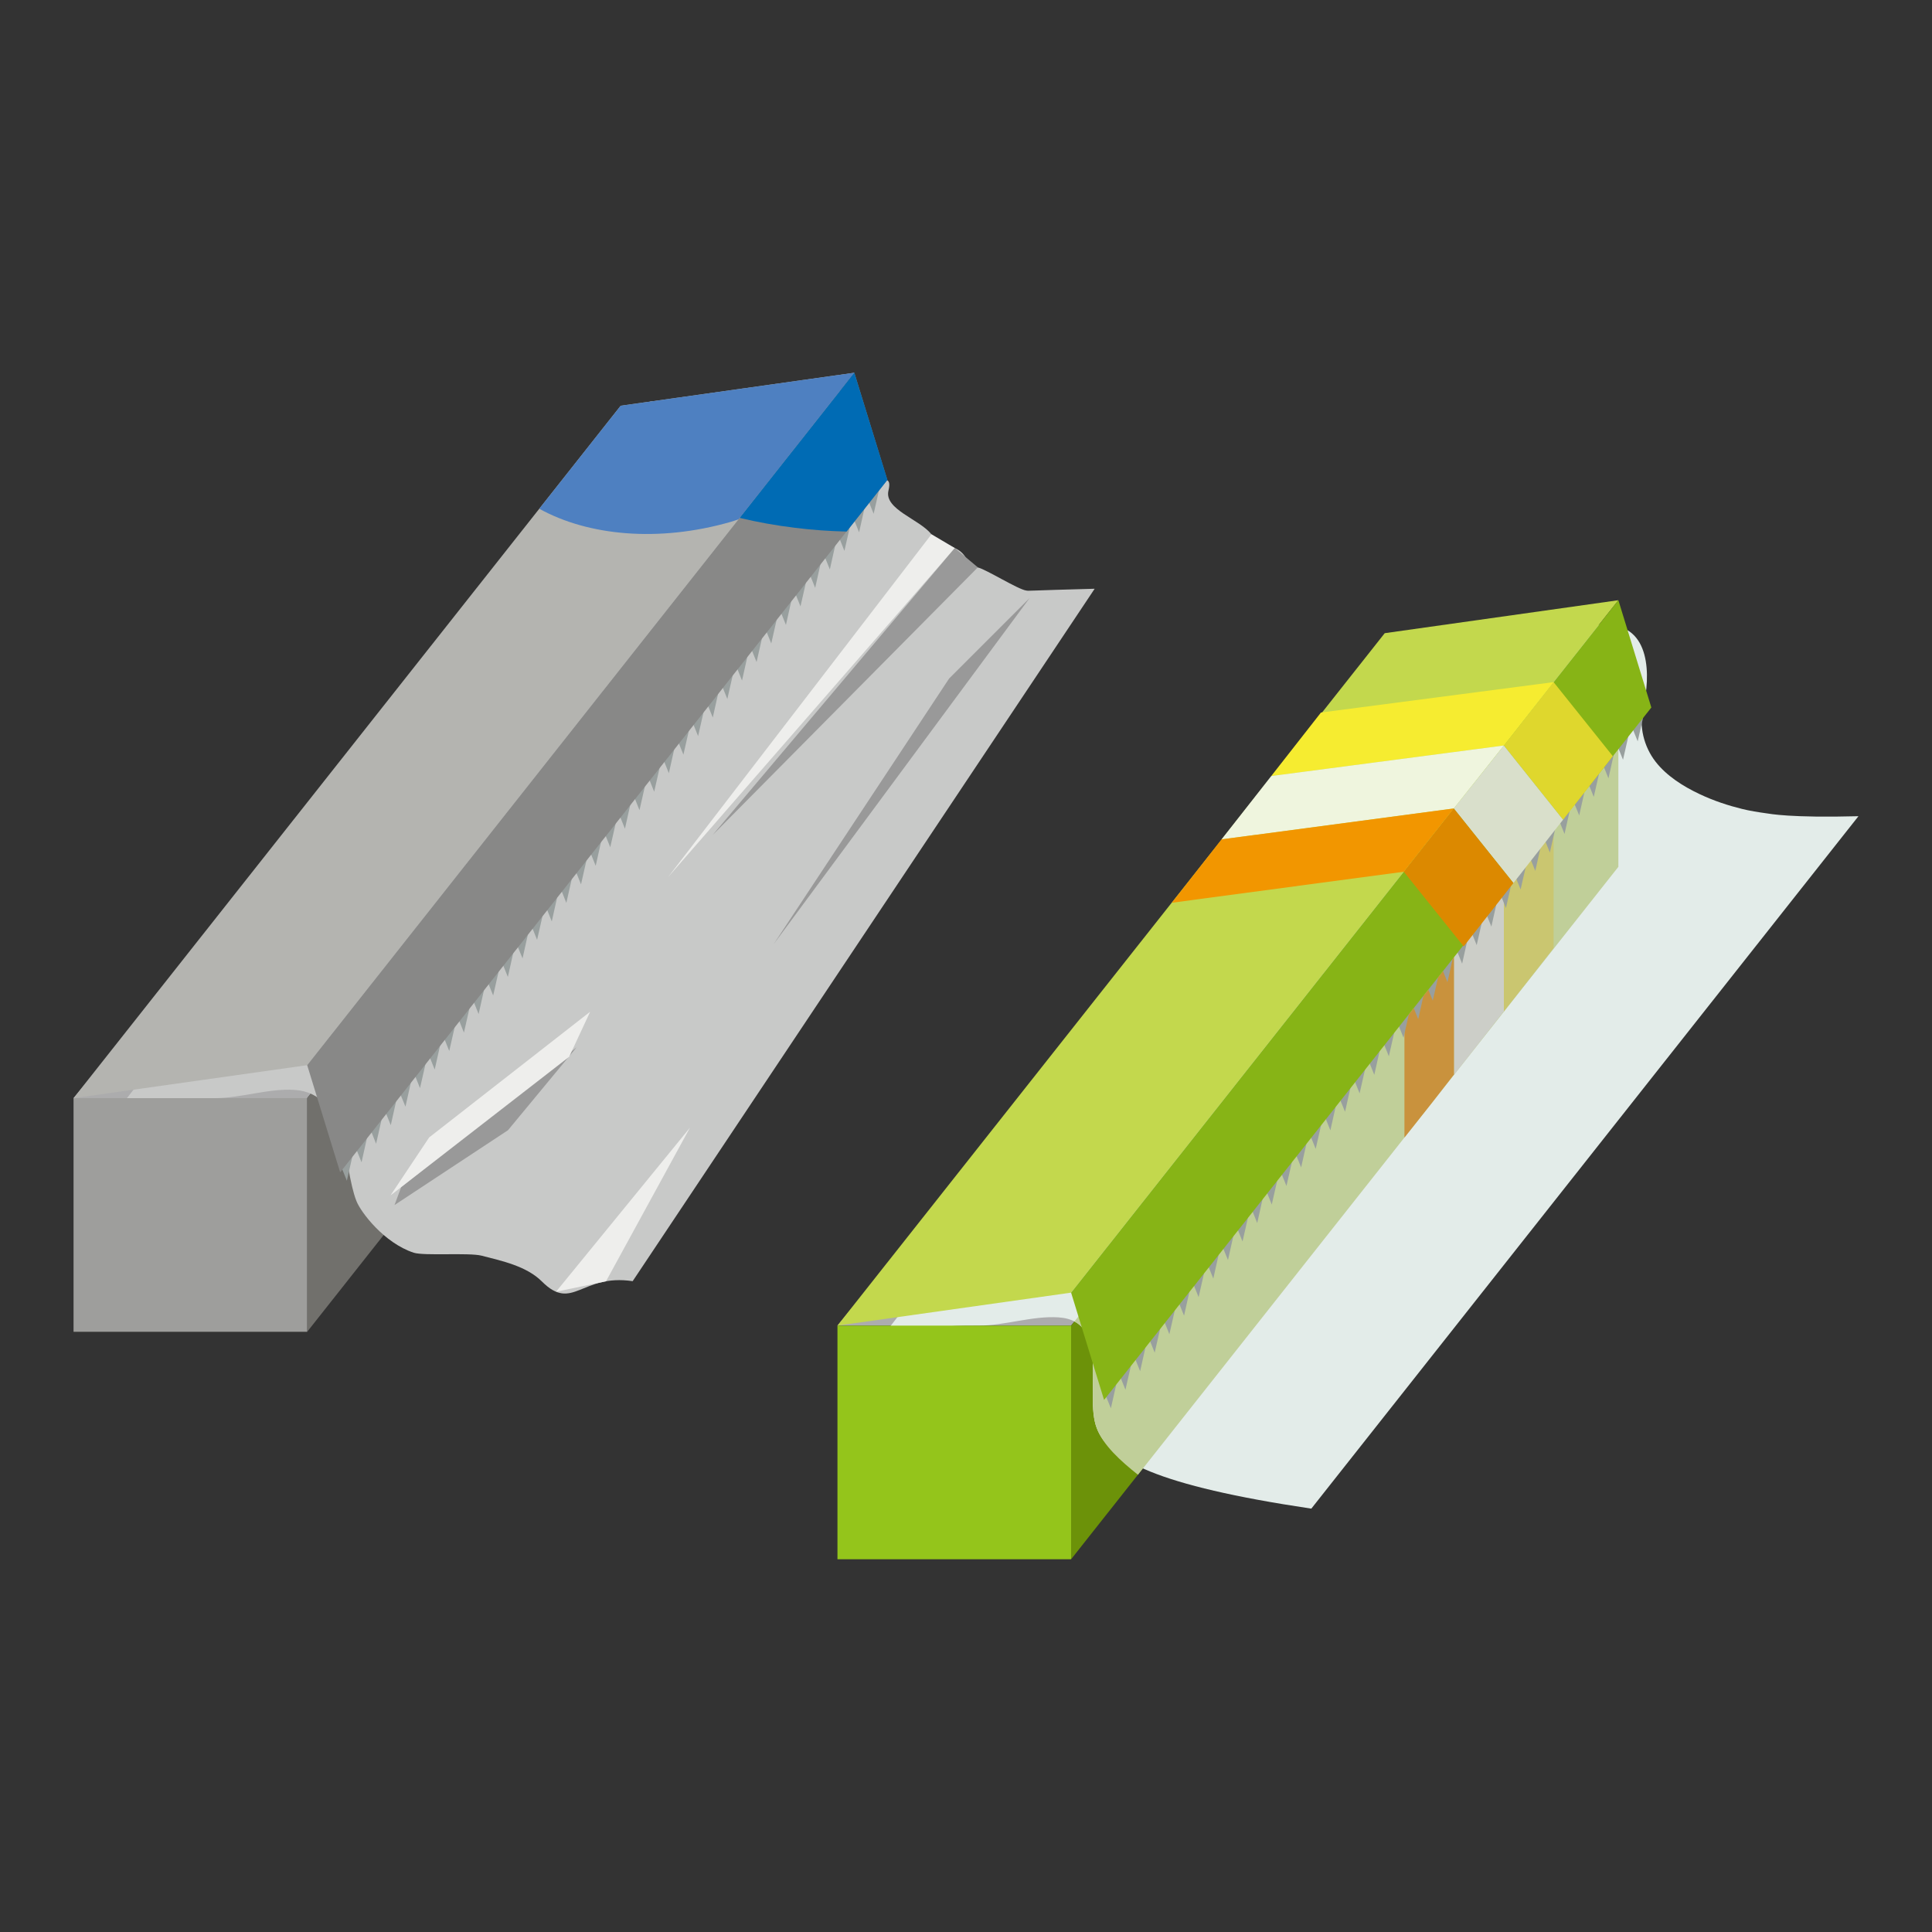 <?xml version="1.0" encoding="utf-8"?>
<!-- Generator: Adobe Illustrator 23.0.2, SVG Export Plug-In . SVG Version: 6.00 Build 0)  -->
<svg version="1.1" id="レイヤー_1" xmlns="http://www.w3.org/2000/svg" xmlns:xlink="http://www.w3.org/1999/xlink" x="0px"
	 y="0px" viewBox="0 0 150 150" style="enable-background:new 0 0 150 150;" xml:space="preserve">
<rect x="0" y="0" width="150" height="150" fill="#333333" stroke="none"/>
<style type="text/css">
	.st0{fill:#ACACAD;}
	.st1{fill:#71706C;}
	.st2{fill:#C8C9C8;}
	.st3{fill:#B4B4B0;}
	.st4{fill:#9E9E9C;}
	.st5{fill:#DFD72D;}
	.st6{fill:#D9DFCB;}
	.st7{fill:#989F9E;}
	.st8{fill:#888887;}
	.st9{fill:#4E80C1;}
	.st10{fill:#006BB4;}
	.st11{fill:#999999;}
	.st12{fill:#EEEEEC;}
	.st13{fill:#6C9209;}
	.st14{fill:#E3ECE9;}
	.st15{fill:#C0CF99;}
	.st16{fill:#C3D84D;}
	.st17{fill:#94C51B;}
	.st18{fill:#C9923D;}
	.st19{fill:#CCCEC8;}
	.st20{fill:#CAC670;}
	.st21{fill:#87B416;}
	.st22{fill:#DC8900;}
	.st23{fill:#F6EC30;}
	.st24{fill:#EFF5DE;}
	.st25{fill:#F29600;}
</style>
<g>
	<g>
		<g>
			<polygon class="st0" points="23.85,85.26 5.71,85.26 50.5,31.17 66.33,31.5 			"/>
			<polygon class="st1" points="66.33,31.5 66.33,49.64 23.85,103.4 23.85,85.26 			"/>
			<g>
				<path class="st2" d="M74.13,42.55c-1.35-0.63-0.98,0-1.82-1.07c-0.91-1.17-3.68-1.93-3.33-3.39c0.57-2.41-2.8,1.95-3.56-7.23
					c-0.17-2.04-4.09,0-6.13,0c-2.84,0-5.69,0-8.53,1.62L7.26,88.61c2.59-3.36,6.61-3.35,9.41-3.35c2.05,0,4.15-0.77,6.2-0.64
					c4.16,0.27,3.76,5.97,4.8,8.62c0.33,0.86,2.14,3.26,4.45,4.02c0.8,0.26,4.28-0.02,5.27,0.23c1.59,0.41,3.49,0.81,4.69,2.01
					c2.38,2.38,3.07-0.63,7.04-0.03l35.87-53.76c-5.31,0.14-5.08,0.18-5.31,0.14c-0.65-0.09-3.11-1.64-3.75-1.79
					C74.9,43.8,75.22,43.05,74.13,42.55z"/>
			</g>
			<polygon class="st3" points="66.33,28.94 48.19,31.5 5.71,85.26 23.85,82.7 			"/>
			<rect x="5.71" y="85.26" class="st4" width="18.14" height="18.14"/>
			<line class="st5" x1="57.45" y1="40.21" x2="61.31" y2="35.29"/>
			<line class="st6" x1="53.55" y1="45.11" x2="57.45" y2="40.21"/>
			<polygon class="st7" points="26.93,91.67 26.41,90.38 27.55,88.94 			"/>
			<polygon class="st7" points="28.07,90.24 27.55,88.94 28.68,87.5 			"/>
			<polygon class="st7" points="29.2,88.8 28.68,87.5 29.82,86.07 			"/>
			<polygon class="st7" points="30.34,87.36 29.82,86.07 30.95,84.63 			"/>
			<polygon class="st7" points="31.48,85.92 30.95,84.63 32.09,83.19 			"/>
			<polygon class="st7" points="32.61,84.48 32.09,83.19 33.23,81.75 			"/>
			<polygon class="st7" points="33.75,83.04 33.23,81.75 34.36,80.31 			"/>
			<polygon class="st7" points="34.88,81.6 34.36,80.31 35.5,78.87 			"/>
			<polygon class="st7" points="36.02,80.17 35.5,78.87 36.64,77.44 			"/>
			<polygon class="st7" points="37.16,78.73 36.64,77.44 37.77,76 			"/>
			<polygon class="st7" points="38.29,77.29 37.77,76 38.91,74.56 			"/>
			<polygon class="st7" points="39.43,75.85 38.91,74.56 40.04,73.12 			"/>
			<polygon class="st7" points="40.57,74.41 40.04,73.12 41.18,71.68 			"/>
			<polygon class="st7" points="41.7,72.97 41.18,71.68 42.32,70.24 			"/>
			<polygon class="st7" points="42.84,71.54 42.32,70.24 43.45,68.8 			"/>
			<polygon class="st7" points="43.97,70.1 43.45,68.8 44.59,67.37 			"/>
			<polygon class="st7" points="45.11,68.66 44.59,67.37 45.73,65.93 			"/>
			<polygon class="st7" points="46.25,67.22 45.73,65.93 46.86,64.49 			"/>
			<polygon class="st7" points="47.38,65.78 46.86,64.49 48,63.05 			"/>
			<polygon class="st7" points="48.52,64.34 48,63.05 49.13,61.61 			"/>
			<polygon class="st7" points="49.65,62.9 49.13,61.61 50.27,60.17 			"/>
			<polygon class="st7" points="50.79,61.47 50.27,60.17 51.41,58.74 			"/>
			<polygon class="st7" points="51.93,60.03 51.41,58.74 52.54,57.3 			"/>
			<polygon class="st7" points="53.06,58.59 52.54,57.3 53.68,55.86 			"/>
			<polygon class="st7" points="54.2,57.15 53.68,55.86 54.82,54.42 			"/>
			<polygon class="st7" points="55.34,55.71 54.82,54.42 55.95,52.98 			"/>
			<polygon class="st7" points="56.47,54.27 55.95,52.98 57.09,51.54 			"/>
			<polygon class="st7" points="57.61,52.84 57.09,51.54 58.22,50.11 			"/>
			<polygon class="st7" points="58.74,51.4 58.22,50.11 59.36,48.67 			"/>
			<polygon class="st7" points="59.88,49.96 59.36,48.67 60.5,47.23 			"/>
			<polygon class="st7" points="61.02,48.52 60.5,47.23 61.63,45.79 			"/>
			<polygon class="st7" points="62.15,47.08 61.63,45.79 62.77,44.35 			"/>
			<polygon class="st7" points="63.29,45.64 62.77,44.35 63.9,42.91 			"/>
			<polygon class="st7" points="64.43,44.21 63.9,42.91 65.04,41.47 			"/>
			<polygon class="st7" points="65.56,42.77 65.04,41.47 66.18,40.04 			"/>
			<polygon class="st7" points="66.7,41.33 66.18,40.04 67.31,38.6 			"/>
			<polygon class="st7" points="67.83,39.89 67.31,38.6 68.45,37.16 			"/>
			<polygon class="st8" points="68.89,37.26 66.33,28.94 23.85,82.7 26.41,91.02 			"/>
		</g>
		<g>
			<path class="st9" d="M41.87,39.5c3.8,2.1,9.26,2.62,14.82,1.03c0.22-0.06,0.44-0.14,0.65-0.21l8.99-11.38L48.19,31.5L41.87,39.5z
				"/>
		</g>
		<g>
			<path class="st10" d="M66.33,28.94l-8.9,11.27c1.38,0.33,2.82,0.59,4.3,0.77c1.36,0.17,2.69,0.26,4,0.29l3.17-4.01L66.33,28.94z"
				/>
		</g>
		<polygon class="st11" points="31.15,92.16 44.76,81.32 39.44,87.75 30.63,93.56 		"/>
		<polygon class="st12" points="74.13,42.55 51.87,68.1 72.32,41.48 		"/>
		<polygon class="st11" points="60.07,73.3 79.94,46.43 73.69,52.68 		"/>
		<polygon class="st11" points="75.92,44.05 55.32,64.84 74.13,42.55 		"/>
		<polygon class="st12" points="45.82,78.55 33.32,88.31 30.32,92.81 44.19,82.05 		"/>
		<polygon class="st12" points="53.57,87.55 43.17,100.29 47.05,99.48 		"/>
	</g>
	<g>
		<polygon class="st0" points="83.16,102.92 65.02,102.92 109.82,48.84 125.65,49.16 		"/>
		<polygon class="st13" points="125.65,49.16 125.65,67.3 83.16,121.06 83.16,102.92 		"/>
		<g>
			<path class="st14" d="M131.99,61.67c-1.35-0.63-2.62-1.46-3.45-2.53c-0.91-1.17-1.31-2.77-0.96-4.22
				c0.57-2.41,0.61-6.39-2.85-6.4c-2.05-0.01-4.09,0-6.14,0c-2.84,0-5.69,0-8.53,1.62l-43.49,56.13c2.58-3.36,6.61-3.35,9.41-3.35
				c2.05,0,4.15-0.77,6.2-0.64c4.16,0.27,1.94,5.97,2.98,8.62c0.95,2.44,4.58,4.43,16.65,6.23l42.48-53.76
				c-5.31,0.14-6.88-0.19-7.12-0.22c-0.65-0.09-1.3-0.19-1.94-0.35C134.21,62.55,133.07,62.18,131.99,61.67z"/>
		</g>
		<g>
			<path class="st15" d="M125.65,49.16L83.42,102.6c2.44,1.27,0.83,5.97,1.74,8.3c0.51,1.32,1.82,2.51,3.19,3.6l37.3-47.2V49.16z"/>
		</g>
		<polygon class="st16" points="125.65,46.6 107.51,49.16 65.02,102.92 83.16,100.36 		"/>
		<rect x="65.02" y="102.92" class="st17" width="18.14" height="18.14"/>
		<line class="st5" x1="116.76" y1="57.88" x2="120.62" y2="52.96"/>
		<line class="st6" x1="112.87" y1="62.77" x2="116.76" y2="57.88"/>
		<g>
			<polygon class="st18" points="109.04,79.18 109.04,88.32 111.14,85.67 112.9,83.41 112.9,74.29 			"/>
		</g>
		<g>
			<polygon class="st19" points="112.9,74.29 112.9,83.43 113.21,83.04 116.76,78.51 116.76,69.41 			"/>
		</g>
		<g>
			<polygon class="st20" points="116.76,69.41 116.76,78.53 120.62,73.61 120.62,64.52 			"/>
		</g>
		<polygon class="st7" points="86.25,109.34 85.72,108.05 86.86,106.61 		"/>
		<polygon class="st7" points="87.38,107.9 86.86,106.61 88,105.17 		"/>
		<polygon class="st7" points="88.52,106.46 88,105.17 89.13,103.73 		"/>
		<polygon class="st7" points="89.65,105.02 89.13,103.73 90.27,102.29 		"/>
		<polygon class="st7" points="90.79,103.59 90.27,102.29 91.41,100.86 		"/>
		<polygon class="st7" points="91.93,102.15 91.41,100.86 92.54,99.42 		"/>
		<polygon class="st7" points="93.06,100.71 92.54,99.42 93.68,97.98 		"/>
		<polygon class="st7" points="94.2,99.27 93.68,97.98 94.81,96.54 		"/>
		<polygon class="st7" points="95.34,97.83 94.81,96.54 95.95,95.1 		"/>
		<polygon class="st7" points="96.47,96.39 95.95,95.1 97.09,93.66 		"/>
		<polygon class="st7" points="97.61,94.96 97.09,93.66 98.22,92.22 		"/>
		<polygon class="st7" points="98.74,93.52 98.22,92.22 99.36,90.79 		"/>
		<polygon class="st7" points="99.88,92.08 99.36,90.79 100.5,89.35 		"/>
		<polygon class="st7" points="101.02,90.64 100.5,89.35 101.63,87.91 		"/>
		<polygon class="st7" points="102.15,89.2 101.63,87.91 102.77,86.47 		"/>
		<polygon class="st7" points="103.29,87.76 102.77,86.47 103.9,85.03 		"/>
		<polygon class="st7" points="104.43,86.32 103.9,85.03 105.04,83.59 		"/>
		<polygon class="st7" points="105.56,84.89 105.04,83.59 106.18,82.16 		"/>
		<polygon class="st7" points="106.7,83.45 106.18,82.16 107.31,80.72 		"/>
		<polygon class="st7" points="107.83,82.01 107.31,80.72 108.45,79.28 		"/>
		<polygon class="st7" points="108.97,80.57 108.45,79.28 109.59,77.84 		"/>
		<polygon class="st7" points="110.11,79.13 109.59,77.84 110.72,76.4 		"/>
		<polygon class="st7" points="111.24,77.69 110.72,76.4 111.86,74.96 		"/>
		<polygon class="st7" points="112.38,76.26 111.86,74.96 112.99,73.52 		"/>
		<polygon class="st7" points="113.52,74.82 112.99,73.52 114.13,72.09 		"/>
		<polygon class="st7" points="114.65,73.38 114.13,72.09 115.27,70.65 		"/>
		<polygon class="st7" points="115.79,71.94 115.27,70.65 116.4,69.21 		"/>
		<polygon class="st7" points="116.92,70.5 116.4,69.21 117.54,67.77 		"/>
		<polygon class="st7" points="118.06,69.06 117.54,67.77 118.68,66.33 		"/>
		<polygon class="st7" points="119.2,67.62 118.68,66.33 119.81,64.89 		"/>
		<polygon class="st7" points="120.33,66.19 119.81,64.89 120.95,63.46 		"/>
		<polygon class="st7" points="121.47,64.75 120.95,63.46 122.08,62.02 		"/>
		<polygon class="st7" points="122.61,63.31 122.08,62.02 123.22,60.58 		"/>
		<polygon class="st7" points="123.74,61.87 123.22,60.58 124.36,59.14 		"/>
		<polygon class="st7" points="124.88,60.43 124.36,59.14 125.49,57.7 		"/>
		<polygon class="st7" points="126.01,58.99 125.49,57.7 126.63,56.26 		"/>
		<polygon class="st7" points="127.15,57.56 126.63,56.26 127.77,54.83 		"/>
		<polygon class="st21" points="128.21,54.93 125.65,46.6 83.16,100.36 85.72,108.69 		"/>
		<g>
			<polygon class="st5" points="125.22,58.71 121.36,63.64 116.76,57.88 120.62,52.96 			"/>
		</g>
		<g>
			<polygon class="st6" points="121.36,63.64 117.5,68.56 112.87,62.77 116.76,57.88 			"/>
		</g>
		<g>
			<polygon class="st22" points="117.5,68.56 113.64,73.48 108.99,67.68 112.87,62.77 			"/>
		</g>
		<g>
			<polygon class="st23" points="120.62,52.96 116.76,57.88 98.7,60.25 102.56,55.32 			"/>
		</g>
		<g>
			<polygon class="st24" points="116.76,57.88 112.87,62.77 94.84,65.17 98.7,60.25 			"/>
		</g>
		<g>
			<polygon class="st25" points="112.87,62.77 108.99,67.68 90.98,70.09 94.84,65.17 			"/>
		</g>
	</g>
</g>
<g>
</g>
<g>
</g>
<g>
</g>
<g>
</g>
<g>
</g>
<g>
</g>
</svg>
